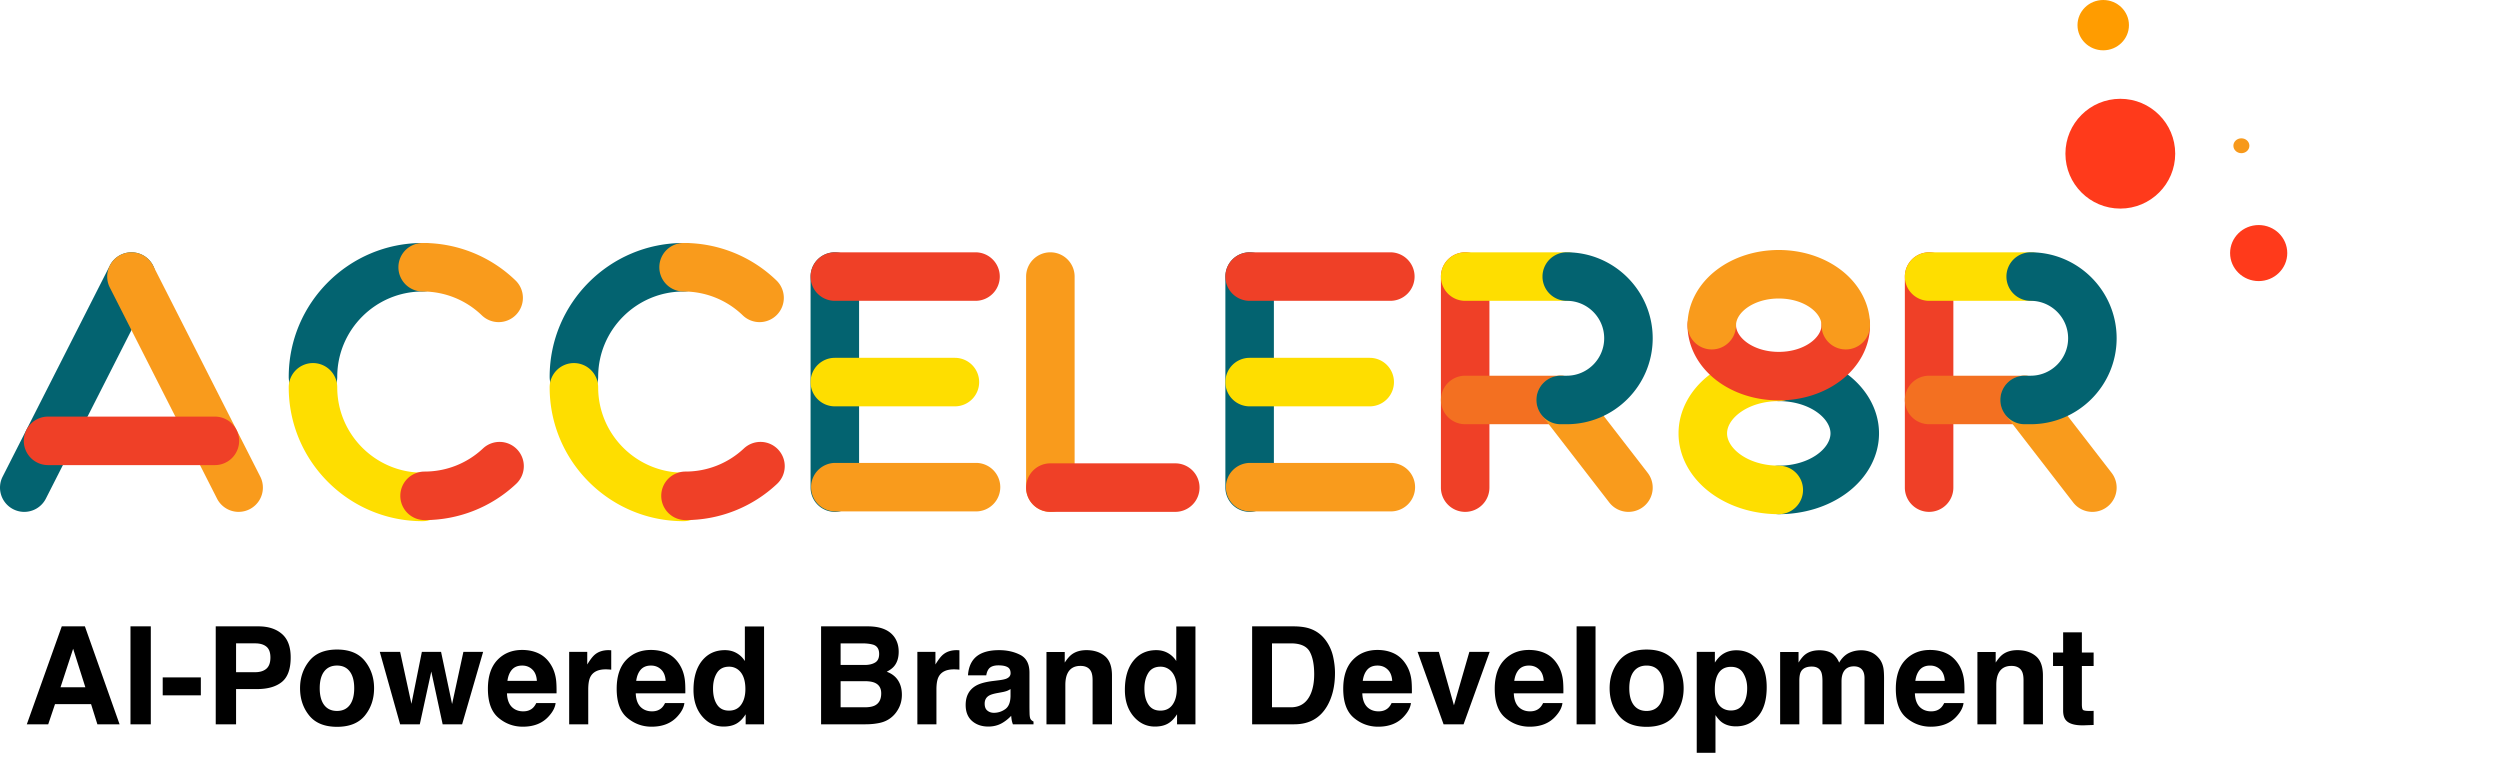 <svg fill="none" height="162" width="535" xmlns="http://www.w3.org/2000/svg"><path d="M19.49 150.691h-7.72L10.319 155h-4.58l7.48-20.96h4.949L25.59 155h-4.749l-1.35-4.309zm-1.223-3.612l-2.616-8.247-2.702 8.247zm9.656-13.039h4.35V155h-4.35zm6.896 10.921h8.162v3.839H34.82v-3.839zm20.15 2.502h-4.45V155h-4.352v-20.96h9.129c2.105 0 3.783.54 5.034 1.621s1.877 2.754 1.877 5.019c0 2.475-.626 4.224-1.877 5.248-1.251 1.023-3.038 1.535-5.361 1.535zm2.048-4.365c.569-.503.853-1.299.853-2.389s-.29-1.868-.868-2.332c-.568-.465-1.37-.697-2.403-.697h-4.08v6.172h4.08c1.034 0 1.84-.252 2.418-.754zm21.074-1.635c1.308 1.64 1.962 3.578 1.962 5.816 0 2.275-.654 4.223-1.962 5.844-1.309 1.612-3.295 2.417-5.959 2.417-2.663 0-4.65-.805-5.958-2.417-1.308-1.621-1.962-3.569-1.962-5.844 0-2.238.654-4.176 1.962-5.816 1.309-1.64 3.295-2.46 5.958-2.46 2.664 0 4.65.82 5.959 2.46zm-5.973.967c-1.185 0-2.1.421-2.744 1.265-.635.834-.953 2.029-.953 3.584 0 1.554.318 2.753.953 3.597.645.844 1.56 1.266 2.744 1.266 1.185 0 2.095-.422 2.73-1.266.636-.844.953-2.043.953-3.597 0-1.555-.317-2.75-.953-3.584-.635-.844-1.545-1.265-2.73-1.265zM94.728 155l-2.432-11.291L89.836 155h-4.209l-4.351-15.5h4.351l2.418 11.12 2.232-11.12h4.11l2.36 11.163 2.418-11.163h4.223L98.894 155zm24.174-4.55c-.104.919-.583 1.853-1.436 2.801-1.327 1.507-3.185 2.261-5.574 2.261-1.972 0-3.712-.635-5.219-1.906-1.508-1.27-2.261-3.337-2.261-6.199 0-2.683.678-4.74 2.033-6.172 1.365-1.431 3.133-2.147 5.304-2.147 1.29 0 2.451.242 3.484.725 1.034.484 1.887 1.247 2.56 2.289.607.92 1 1.987 1.18 3.2.104.711.147 1.735.128 3.071h-10.608c.057 1.555.545 2.645 1.465 3.271.559.389 1.232.583 2.019.583.834 0 1.512-.237 2.033-.711.285-.256.536-.611.754-1.066zm-4.01-4.75c-.066-1.071-.393-1.882-.981-2.431-.578-.56-1.299-.839-2.162-.839-.938 0-1.668.293-2.19.881-.511.588-.834 1.384-.966 2.389zm14.746-2.46c-1.63 0-2.725.531-3.285 1.593-.313.597-.469 1.517-.469 2.758V155h-4.081v-15.5h3.868v2.702c.625-1.033 1.17-1.74 1.635-2.119.758-.635 1.744-.952 2.958-.952a.94.94 0 0 1 .185.014c.056 0 .175.004.355.014v4.152a11.79 11.79 0 0 0-1.166-.071zm16.822 7.21c-.104.919-.583 1.853-1.436 2.801-1.327 1.507-3.185 2.261-5.574 2.261-1.972 0-3.712-.635-5.219-1.906-1.507-1.27-2.261-3.337-2.261-6.199 0-2.683.678-4.74 2.034-6.172 1.365-1.431 3.133-2.147 5.304-2.147 1.289 0 2.45.242 3.484.725 1.033.484 1.886 1.247 2.559 2.289.607.92 1 1.987 1.18 3.2.105.711.147 1.735.128 3.071h-10.608c.057 1.555.545 2.645 1.465 3.271.559.389 1.232.583 2.019.583.834 0 1.512-.237 2.034-.711.284-.256.535-.611.753-1.066zm-4.01-4.75c-.066-1.071-.393-1.882-.981-2.431-.578-.56-1.299-.839-2.161-.839-.939 0-1.669.293-2.19.881-.512.588-.834 1.384-.967 2.389zm21.06-11.632V155h-3.939v-2.147c-.578.919-1.237 1.588-1.976 2.005-.74.417-1.659.625-2.759.625-1.811 0-3.337-.729-4.579-2.189-1.232-1.47-1.849-3.352-1.849-5.646 0-2.645.607-4.725 1.821-6.242 1.223-1.517 2.853-2.275 4.891-2.275.939 0 1.773.208 2.503.625.73.408 1.322.977 1.777 1.707v-7.395zm-10.921 13.282c0 1.431.285 2.573.853 3.427.56.862 1.413 1.294 2.56 1.294s2.019-.427 2.616-1.28c.598-.853.896-1.958.896-3.313 0-1.896-.479-3.252-1.436-4.067a3.091 3.091 0 0 0-2.048-.74c-1.185 0-2.057.451-2.616 1.351-.55.891-.825 2-.825 3.328zM185.21 155h-9.499v-20.96h10.181c2.569.038 4.39.782 5.461 2.232.644.891.967 1.958.967 3.2 0 1.28-.323 2.308-.967 3.086-.36.436-.891.834-1.593 1.194 1.071.389 1.877 1.005 2.418 1.849.549.843.824 1.867.824 3.071 0 1.242-.313 2.356-.938 3.342a5.785 5.785 0 0 1-1.493 1.649c-.673.512-1.47.863-2.389 1.053-.91.189-1.901.284-2.972.284zm-.1-9.229h-5.219v5.589h5.148c.92 0 1.635-.124 2.147-.37.929-.455 1.394-1.327 1.394-2.617 0-1.09-.45-1.839-1.351-2.246-.502-.228-1.209-.346-2.119-.356zm2.176-3.996c.569-.341.853-.952.853-1.834 0-.976-.379-1.621-1.138-1.934-.654-.218-1.488-.327-2.502-.327h-4.608v4.622h5.148c.92 0 1.669-.176 2.247-.527zm16.865 1.465c-1.631 0-2.726.531-3.285 1.593-.313.597-.469 1.517-.469 2.758V155h-4.081v-15.5h3.867v2.702c.626-1.033 1.171-1.74 1.636-2.119.758-.635 1.744-.952 2.957-.952.076 0 .138.004.185.014.057 0 .176.004.356.014v4.152a11.819 11.819 0 0 0-1.166-.071zm4.138-2.062c1.071-1.365 2.91-2.047 5.517-2.047 1.697 0 3.204.336 4.522 1.009s1.977 1.944 1.977 3.811v7.11c0 .493.009 1.09.028 1.792.029.531.109.891.242 1.081.133.189.332.346.597.469V155h-4.408a4.508 4.508 0 0 1-.256-.882 10.587 10.587 0 0 1-.114-.938 8.323 8.323 0 0 1-1.934 1.55c-.872.502-1.858.753-2.958.753-1.403 0-2.564-.398-3.483-1.194-.911-.806-1.366-1.943-1.366-3.413 0-1.905.735-3.285 2.205-4.138.805-.464 1.99-.796 3.555-.995l1.379-.171c.749-.095 1.284-.213 1.607-.355.578-.247.867-.631.867-1.152 0-.635-.223-1.071-.668-1.308-.436-.247-1.081-.37-1.934-.37-.958 0-1.635.237-2.034.711-.284.351-.474.825-.568 1.422h-3.911c.085-1.356.465-2.47 1.138-3.342zm3.014 10.893c.38.313.844.469 1.394.469.872 0 1.673-.256 2.403-.768.74-.512 1.123-1.446 1.152-2.801v-1.508a4.692 4.692 0 0 1-.782.399 7.028 7.028 0 0 1-1.067.27l-.91.17c-.853.152-1.464.337-1.834.555-.626.37-.939.943-.939 1.721 0 .692.195 1.189.583 1.493zm19.908-9.57c-1.374 0-2.318.583-2.829 1.749-.266.616-.399 1.403-.399 2.36V155h-4.038v-15.471h3.91v2.261c.522-.797 1.015-1.37 1.479-1.721.835-.626 1.892-.938 3.171-.938 1.602 0 2.911.421 3.925 1.265 1.024.834 1.536 2.223 1.536 4.167V155h-4.152v-9.428c0-.815-.109-1.441-.327-1.877-.399-.796-1.157-1.194-2.276-1.194zm24.615-8.433V155h-3.939v-2.147c-.578.919-1.237 1.588-1.976 2.005-.74.417-1.659.625-2.759.625-1.811 0-3.337-.729-4.579-2.189-1.232-1.47-1.848-3.352-1.848-5.646 0-2.645.606-4.725 1.82-6.242 1.223-1.517 2.853-2.275 4.891-2.275.939 0 1.773.208 2.503.625a4.87 4.87 0 0 1 1.778 1.707v-7.395zm-10.921 13.282c0 1.431.285 2.573.853 3.427.56.862 1.413 1.294 2.56 1.294s2.019-.427 2.616-1.28c.598-.853.896-1.958.896-3.313 0-1.896-.478-3.252-1.436-4.067a3.091 3.091 0 0 0-2.048-.74c-1.185 0-2.057.451-2.616 1.351-.55.891-.825 2-.825 3.328zm32.08 7.65h-9.029v-20.96h9.029c1.299.019 2.38.17 3.243.455 1.469.483 2.659 1.37 3.569 2.659a9.34 9.34 0 0 1 1.493 3.384c.265 1.214.398 2.37.398 3.47 0 2.787-.559 5.148-1.678 7.082-1.517 2.607-3.858 3.91-7.025 3.91zm3.257-15.614c-.673-1.137-2.005-1.706-3.996-1.706h-4.038v13.68h4.038c2.067 0 3.508-1.019 4.323-3.058.445-1.118.668-2.45.668-3.995 0-2.133-.332-3.773-.995-4.921zm21.699 11.064c-.104.919-.583 1.853-1.436 2.801-1.327 1.507-3.185 2.261-5.574 2.261-1.972 0-3.711-.635-5.219-1.906-1.507-1.27-2.261-3.337-2.261-6.199 0-2.683.678-4.74 2.034-6.172 1.365-1.431 3.133-2.147 5.304-2.147 1.289 0 2.45.242 3.484.725 1.033.484 1.886 1.247 2.559 2.289.607.92 1 1.987 1.181 3.2.104.711.147 1.735.128 3.071h-10.609c.057 1.555.546 2.645 1.465 3.271.559.389 1.233.583 2.019.583.835 0 1.512-.237 2.034-.711.284-.256.535-.611.753-1.066zm-4.01-4.75c-.066-1.071-.393-1.882-.981-2.431-.578-.56-1.298-.839-2.161-.839-.939 0-1.669.293-2.19.881-.512.588-.834 1.384-.967 2.389zm5.432-6.2h4.551l3.228 11.433 3.299-11.433h4.351l-5.588 15.5h-4.28zm31 10.95c-.104.919-.583 1.853-1.436 2.801-1.327 1.507-3.185 2.261-5.574 2.261-1.972 0-3.712-.635-5.219-1.906-1.507-1.27-2.261-3.337-2.261-6.199 0-2.683.678-4.74 2.033-6.172 1.365-1.431 3.133-2.147 5.304-2.147 1.29 0 2.451.242 3.484.725 1.034.484 1.887 1.247 2.56 2.289.607.92 1 1.987 1.18 3.2.104.711.147 1.735.128 3.071h-10.608c.057 1.555.545 2.645 1.465 3.271.559.389 1.232.583 2.019.583.834 0 1.512-.237 2.033-.711.285-.256.536-.611.754-1.066zm-4.01-4.75c-.066-1.071-.393-1.882-.981-2.431-.578-.56-1.299-.839-2.162-.839-.938 0-1.668.293-2.19.881-.511.588-.834 1.384-.966 2.389zm7.039-11.66h4.053V155h-4.053zm20.946 7.423c1.308 1.64 1.962 3.578 1.962 5.816 0 2.275-.654 4.223-1.962 5.844-1.308 1.612-3.294 2.417-5.958 2.417s-4.65-.805-5.958-2.417c-1.309-1.621-1.963-3.569-1.963-5.844 0-2.238.654-4.176 1.963-5.816 1.308-1.64 3.294-2.46 5.958-2.46s4.65.82 5.958 2.46zm-5.972.967c-1.185 0-2.1.421-2.745 1.265-.635.834-.953 2.029-.953 3.584 0 1.554.318 2.753.953 3.597.645.844 1.56 1.266 2.745 1.266s2.095-.422 2.73-1.266.952-2.043.952-3.597c0-1.555-.317-2.75-.952-3.584-.635-.844-1.545-1.265-2.73-1.265zm23.832-1.266c1.252 1.337 1.877 3.299 1.877 5.887 0 2.73-.616 4.811-1.848 6.243-1.223 1.431-2.802 2.147-4.736 2.147-1.232 0-2.256-.308-3.071-.924-.446-.342-.882-.839-1.308-1.494v8.077h-4.01v-21.6h3.882v2.29c.436-.673.9-1.204 1.393-1.593.901-.692 1.972-1.038 3.214-1.038 1.811 0 3.346.668 4.607 2.005zm-2.303 6.086c0-1.194-.275-2.251-.825-3.171-.541-.919-1.422-1.379-2.645-1.379-1.47 0-2.479.697-3.029 2.09-.284.739-.427 1.678-.427 2.816 0 1.801.479 3.066 1.437 3.796.568.427 1.242.64 2.019.64 1.128 0 1.986-.436 2.574-1.308.597-.872.896-2.033.896-3.484zm15.826-3.484c-.341-.749-1.009-1.123-2.005-1.123-1.156 0-1.934.374-2.332 1.123-.218.427-.327 1.062-.327 1.906V155h-4.109v-15.471h3.939v2.261c.502-.806.976-1.38 1.422-1.721.786-.607 1.806-.91 3.057-.91 1.185 0 2.142.261 2.872.782a4.545 4.545 0 0 1 1.337 1.863c.531-.91 1.19-1.579 1.977-2.005.834-.427 1.763-.64 2.787-.64.682 0 1.355.133 2.019.398.664.266 1.266.73 1.806 1.394.436.54.73 1.204.881 1.99.095.522.143 1.285.143 2.29l-.029 9.769h-4.152v-9.869c0-.587-.095-1.071-.284-1.45-.361-.721-1.024-1.081-1.991-1.081-1.119 0-1.891.465-2.318 1.394-.218.493-.327 1.085-.327 1.777V155h-4.081v-9.229c0-.919-.095-1.588-.285-2.005zm30.474 6.684c-.104.919-.583 1.853-1.436 2.801-1.328 1.507-3.186 2.261-5.575 2.261-1.971 0-3.711-.635-5.218-1.906-1.508-1.27-2.261-3.337-2.261-6.199 0-2.683.677-4.74 2.033-6.172 1.365-1.431 3.133-2.147 5.304-2.147 1.289 0 2.451.242 3.484.725 1.033.484 1.887 1.247 2.56 2.289.606.92 1 1.987 1.18 3.2.104.711.147 1.735.128 3.071h-10.608c.057 1.555.545 2.645 1.464 3.271.56.389 1.233.583 2.02.583.834 0 1.512-.237 2.033-.711.285-.256.536-.611.754-1.066zm-4.01-4.75c-.067-1.071-.394-1.882-.981-2.431-.579-.56-1.299-.839-2.162-.839-.938 0-1.668.293-2.19.881-.512.588-.834 1.384-.967 2.389zm14.248-3.199c-1.374 0-2.318.583-2.83 1.749-.265.616-.398 1.403-.398 2.36V155h-4.038v-15.471h3.91v2.261c.522-.797 1.015-1.37 1.479-1.721.834-.626 1.891-.938 3.171-.938 1.602 0 2.911.421 3.925 1.265 1.024.834 1.536 2.223 1.536 4.167V155h-4.153v-9.428c0-.815-.109-1.441-.327-1.877-.398-.796-1.156-1.194-2.275-1.194zm17.604 9.612v3.029l-1.919.071c-1.915.067-3.223-.265-3.925-.995-.455-.465-.682-1.18-.682-2.147v-9.542h-2.162v-2.887h2.162v-4.322h4.01v4.322h2.516v2.887h-2.516v8.191c0 .635.08 1.033.241 1.194.161.152.654.228 1.479.228h.384z" fill="#000"/><path d="M5.188 109.542a5.171 5.171 0 0 1-2.347-.564 5.188 5.188 0 0 1-2.276-6.979l22.937-45.165a5.188 5.188 0 0 1 6.98-2.276 5.189 5.189 0 0 1 2.276 6.98L9.818 106.7a5.193 5.193 0 0 1-4.633 2.842z" fill="#036370"/><path d="M51.075 109.542a5.192 5.192 0 0 1-4.634-2.843L23.502 61.537a5.193 5.193 0 0 1 2.276-6.98 5.193 5.193 0 0 1 6.98 2.277l22.94 45.162a5.194 5.194 0 0 1-4.623 7.543z" fill="#f99b1c"/><path d="M45.984 99.533H10.283a5.19 5.19 0 0 1-5.191-5.192 5.19 5.19 0 0 1 5.19-5.19h35.702a5.19 5.19 0 0 1 5.191 5.19 5.19 5.19 0 0 1-5.19 5.192z" fill="#ef4027"/><path d="M66.979 85.838a5.19 5.19 0 0 1-5.191-5.191C61.788 64.85 74.638 52 90.435 52a5.19 5.19 0 0 1 5.19 5.191 5.19 5.19 0 0 1-5.19 5.191c-10.07 0-18.265 8.194-18.265 18.265a5.19 5.19 0 0 1-5.191 5.191z" fill="#036370"/><path d="M90.435 111.534c-15.796 0-28.647-12.85-28.647-28.647a5.19 5.19 0 0 1 5.191-5.191 5.19 5.19 0 0 1 5.191 5.191c0 10.07 8.194 18.265 18.265 18.265a5.19 5.19 0 0 1 5.191 5.191 5.19 5.19 0 0 1-5.19 5.191z" fill="#fede00"/><path d="M90.859 111.297a5.19 5.19 0 0 1-5.191-5.191 5.19 5.19 0 0 1 5.19-5.191c4.662 0 9.098-1.755 12.496-4.942a5.189 5.189 0 0 1 7.337.234 5.189 5.189 0 0 1-.233 7.337 28.543 28.543 0 0 1-19.6 7.753z" fill="#ef4027"/><path d="M106.715 68.936a5.18 5.18 0 0 1-3.6-1.451 18.174 18.174 0 0 0-12.664-5.103 5.19 5.19 0 0 1-5.191-5.191A5.19 5.19 0 0 1 90.45 52a28.5 28.5 0 0 1 19.862 8.005 5.191 5.191 0 0 1-3.6 8.93h.003z" fill="#f99b1c"/><path d="M122.816 85.838a5.19 5.19 0 0 1-5.191-5.191C117.625 64.85 130.476 52 146.272 52a5.19 5.19 0 0 1 5.191 5.19 5.19 5.19 0 0 1-5.191 5.192c-10.071 0-18.265 8.194-18.265 18.265a5.19 5.19 0 0 1-5.191 5.191z" fill="#036370"/><path d="M146.272 111.534c-15.796 0-28.647-12.85-28.647-28.647a5.19 5.19 0 0 1 5.191-5.19 5.19 5.19 0 0 1 5.191 5.19c0 10.07 8.195 18.265 18.265 18.265a5.19 5.19 0 0 1 5.191 5.191 5.19 5.19 0 0 1-5.191 5.191z" fill="#fede00"/><path d="M146.696 111.297a5.19 5.19 0 0 1-5.191-5.191 5.19 5.19 0 0 1 5.191-5.191c4.661 0 9.097-1.755 12.495-4.942a5.189 5.189 0 0 1 7.337.233 5.189 5.189 0 0 1-.233 7.338 28.544 28.544 0 0 1-19.599 7.753z" fill="#ef4027"/><path d="M162.552 68.936a5.18 5.18 0 0 1-3.6-1.451 18.174 18.174 0 0 0-12.664-5.103 5.19 5.19 0 0 1-5.191-5.191A5.19 5.19 0 0 1 146.288 52a28.501 28.501 0 0 1 19.861 8.005 5.191 5.191 0 0 1-3.6 8.93h.003z" fill="#f99b1c"/><path d="M178.653 109.539a5.19 5.19 0 0 1-5.191-5.191V59.186a5.19 5.19 0 0 1 5.191-5.191 5.19 5.19 0 0 1 5.191 5.19v45.163a5.19 5.19 0 0 1-5.191 5.191z" fill="#036370"/><path d="M208.761 64.377h-30.108a5.19 5.19 0 0 1-5.191-5.191 5.19 5.19 0 0 1 5.191-5.191h30.108a5.19 5.19 0 0 1 5.191 5.191 5.19 5.19 0 0 1-5.191 5.191z" fill="#ef4027"/><path d="M208.868 109.443H178.76a5.19 5.19 0 0 1-5.191-5.191 5.19 5.19 0 0 1 5.191-5.191h30.108a5.19 5.19 0 0 1 5.191 5.191 5.19 5.19 0 0 1-5.191 5.191z" fill="#f99b1c"/><path d="M204.349 86.958h-25.696a5.19 5.19 0 0 1-5.191-5.191 5.19 5.19 0 0 1 5.191-5.191h25.696a5.19 5.19 0 0 1 5.191 5.19 5.19 5.19 0 0 1-5.191 5.192z" fill="#fede00"/><path d="M224.778 109.539a5.19 5.19 0 0 1-5.192-5.191V59.186a5.19 5.19 0 0 1 5.192-5.191 5.19 5.19 0 0 1 5.191 5.19v45.163a5.19 5.19 0 0 1-5.191 5.191z" fill="#f99b1c"/><path d="M251.512 109.539h-26.734a5.19 5.19 0 0 1-5.192-5.191 5.19 5.19 0 0 1 5.192-5.192h26.734a5.19 5.19 0 0 1 5.191 5.192 5.19 5.19 0 0 1-5.191 5.191z" fill="#ef4027"/><path d="M267.421 109.54a5.19 5.19 0 0 1-5.191-5.192V59.186a5.19 5.19 0 0 1 5.191-5.191 5.19 5.19 0 0 1 5.191 5.191v45.162a5.19 5.19 0 0 1-5.191 5.192z" fill="#036370"/><path d="M297.53 64.377h-30.108a5.19 5.19 0 0 1-5.192-5.191 5.19 5.19 0 0 1 5.192-5.192h30.108a5.19 5.19 0 0 1 5.191 5.191 5.19 5.19 0 0 1-5.191 5.192z" fill="#ef4027"/><path d="M297.637 109.443h-30.109a5.19 5.19 0 0 1-5.191-5.192 5.19 5.19 0 0 1 5.191-5.19h30.109a5.19 5.19 0 0 1 5.191 5.19 5.19 5.19 0 0 1-5.191 5.192z" fill="#f99b1c"/><path d="M293.117 86.958h-25.696a5.19 5.19 0 0 1-5.191-5.191 5.19 5.19 0 0 1 5.191-5.191h25.696a5.19 5.19 0 0 1 5.191 5.19 5.19 5.19 0 0 1-5.191 5.192z" fill="#fede00"/><path d="M313.546 109.54a5.19 5.19 0 0 1-5.191-5.191V59.186a5.19 5.19 0 0 1 5.191-5.19 5.19 5.19 0 0 1 5.191 5.19v45.163a5.19 5.19 0 0 1-5.191 5.191z" fill="#ef4027"/><path d="M333.986 90.783h-20.44a5.19 5.19 0 0 1-5.191-5.192 5.19 5.19 0 0 1 5.191-5.19h20.44a5.19 5.19 0 0 1 5.191 5.19 5.19 5.19 0 0 1-5.191 5.192z" fill="#f37021"/><path d="M335.284 64.378h-21.738a5.19 5.19 0 0 1-5.191-5.191 5.19 5.19 0 0 1 5.191-5.191h21.738a5.19 5.19 0 0 1 5.191 5.19 5.19 5.19 0 0 1-5.191 5.192z" fill="#fede00"/><path d="M348.49 109.541a5.18 5.18 0 0 1-4.111-2.017l-14.502-18.758a5.191 5.191 0 1 1 8.215-6.349l14.501 18.758a5.188 5.188 0 0 1-4.103 8.366z" fill="#f99b1c"/><path d="M335.284 90.783h-1.298a5.19 5.19 0 0 1-5.191-5.192 5.19 5.19 0 0 1 5.191-5.19h1.298c4.417 0 8.012-3.595 8.012-8.013s-3.595-8.012-8.012-8.012a5.19 5.19 0 0 1-5.191-5.192 5.19 5.19 0 0 1 5.191-5.19c10.143 0 18.394 8.25 18.394 18.394 0 10.143-8.251 18.395-18.394 18.395zm45.374 19.252a5.19 5.19 0 0 1-5.191-5.191 5.19 5.19 0 0 1 5.191-5.191c6.522 0 11.067-3.639 11.067-6.907 0-3.267-4.545-6.906-11.067-6.906a5.19 5.19 0 0 1-5.191-5.192 5.19 5.19 0 0 1 5.191-5.19c5.451 0 10.636 1.621 14.597 4.57 4.356 3.242 6.855 7.878 6.855 12.718s-2.499 9.479-6.855 12.718c-3.961 2.946-9.144 4.571-14.597 4.571z" fill="#036370"/><path d="M380.658 110.035c-5.451 0-10.637-1.622-14.598-4.571-4.355-3.241-6.854-7.877-6.854-12.718 0-4.84 2.499-9.479 6.854-12.718 3.961-2.946 9.145-4.57 14.598-4.57a5.19 5.19 0 0 1 5.191 5.19 5.19 5.19 0 0 1-5.191 5.192c-6.523 0-11.068 3.641-11.068 6.906s4.545 6.907 11.068 6.907a5.19 5.19 0 0 1 5.191 5.191 5.19 5.19 0 0 1-5.191 5.191z" fill="#fede00"/><path d="M380.658 85.684c-4.958 0-9.674-1.51-13.279-4.252-3.971-3.018-6.248-7.335-6.248-11.84a5.19 5.19 0 0 1 5.191-5.192 5.19 5.19 0 0 1 5.192 5.191c0 2.702 3.755 5.71 9.144 5.71 5.388 0 9.144-3.008 9.144-5.71a5.19 5.19 0 0 1 5.191-5.19 5.19 5.19 0 0 1 5.191 5.19c0 4.506-2.276 8.823-6.248 11.841-3.605 2.741-8.321 4.252-13.278 4.252z" fill="#ef4027"/><path d="M394.991 74.782a5.19 5.19 0 0 1-5.191-5.19c0-2.703-3.756-5.711-9.145-5.711-5.388 0-9.144 3.01-9.144 5.71a5.19 5.19 0 0 1-5.191 5.191 5.19 5.19 0 0 1-5.191-5.19c0-4.507 2.276-8.823 6.248-11.842 3.605-2.743 8.321-4.251 13.278-4.251 4.958 0 9.674 1.51 13.279 4.251 3.971 3.019 6.248 7.335 6.248 11.841a5.19 5.19 0 0 1-5.191 5.191z" fill="#f99b1c"/><path d="M412.828 109.54a5.19 5.19 0 0 1-5.191-5.191V59.187a5.19 5.19 0 0 1 5.191-5.191 5.19 5.19 0 0 1 5.191 5.19v45.163a5.19 5.19 0 0 1-5.191 5.191z" fill="#ef4027"/><path d="M433.268 90.783h-20.44a5.19 5.19 0 0 1-5.191-5.192 5.19 5.19 0 0 1 5.191-5.19h20.44a5.19 5.19 0 0 1 5.191 5.19 5.19 5.19 0 0 1-5.191 5.192z" fill="#f37021"/><path d="M434.566 64.378h-21.738a5.19 5.19 0 0 1-5.191-5.191 5.19 5.19 0 0 1 5.191-5.191h21.738a5.19 5.19 0 0 1 5.191 5.19 5.19 5.19 0 0 1-5.191 5.192z" fill="#fede00"/><path d="M447.772 109.541a5.18 5.18 0 0 1-4.111-2.017l-14.502-18.758a5.191 5.191 0 1 1 8.215-6.349l14.501 18.758a5.188 5.188 0 0 1-4.103 8.366z" fill="#f99b1c"/><path d="M434.566 90.783h-1.298a5.19 5.19 0 0 1-5.191-5.192 5.19 5.19 0 0 1 5.191-5.19h1.298c4.417 0 8.012-3.595 8.012-8.013s-3.595-8.012-8.012-8.012a5.19 5.19 0 0 1-5.191-5.192 5.19 5.19 0 0 1 5.191-5.19c10.143 0 18.394 8.25 18.394 18.394 0 10.143-8.251 18.395-18.394 18.395z" fill="#036370"/><circle cx="453.747" cy="32.89" fill="#ff3a1b" r="11.747"/><ellipse cx="483.357" cy="54.156" fill="#ff3a1b" rx="6.118" ry="5.996"/><ellipse cx="479.657" cy="31.191" fill="#f7991b" rx="1.713" ry="1.591"/><ellipse cx="450.09" cy="5.384" fill="#ff9c00" rx="5.506" ry="5.384"/></svg>